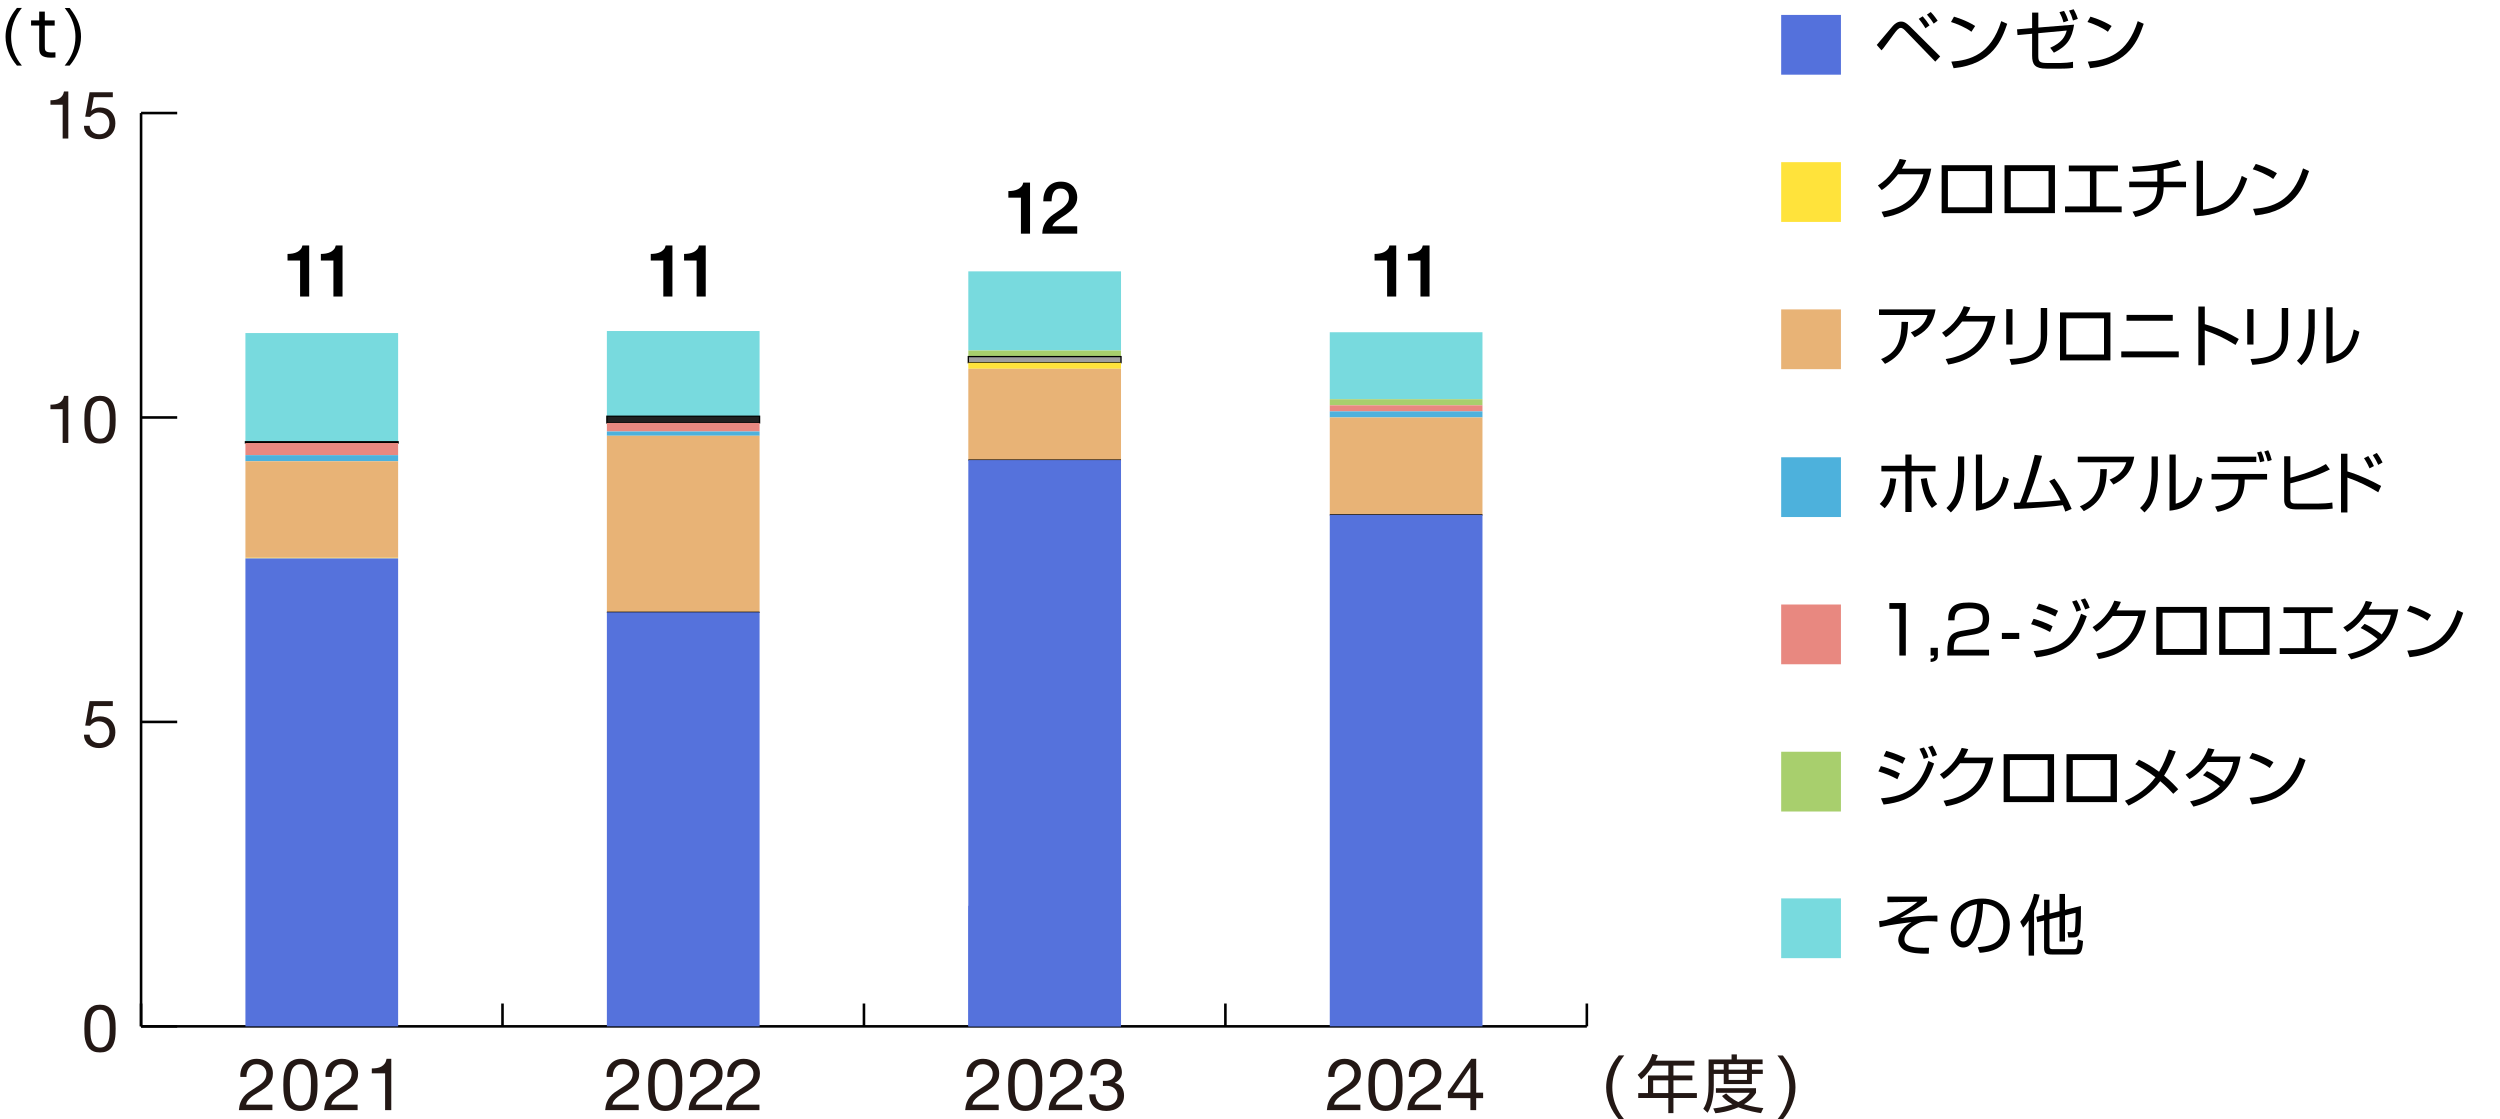 <?xml version="1.0" encoding="UTF-8"?>
<svg xmlns="http://www.w3.org/2000/svg" viewBox="0 0 960 429.86">
  <defs>
    <style>
      .cls-1 {
        fill: #dfdfdf;
      }

      .cls-1, .cls-2, .cls-3, .cls-4 {
        stroke: #000;
        stroke-miterlimit: 10;
      }

      .cls-1, .cls-3, .cls-4 {
        stroke-width: .5px;
      }

      .cls-5 {
        fill: #a8cf6d;
      }

      .cls-6 {
        fill: #5471dc;
      }

      .cls-7 {
        fill: #4db1dc;
      }

      .cls-8 {
        fill: #e88880;
      }

      .cls-9 {
        fill: #e8b376;
      }

      .cls-10 {
        fill: #231815;
      }

      .cls-2 {
        fill: none;
      }

      .cls-3 {
        fill: #202020;
      }

      .cls-11 {
        fill: #78dade;
      }

      .cls-12 {
        fill: #ffe33b;
      }

      .cls-4 {
        fill: #9f9f9f;
      }

      .cls-13 {
        fill: #5572dc;
      }
    </style>
  </defs>
  <g id="_レイヤー_2" data-name="レイヤー 2">
    <g>
      <g>
        <path d="M720.68,17.25c1.02-1.1,5.22-6.27,6.14-7.26.69-.77,1.79-1.71,3.17-1.71.79,0,1.69.1,3.79,2.2l11.25,11.2-1.89,1.99-11.64-12.04c-.18-.18-.87-.92-1.64-.92-.84,0-1.69,1.15-2.69,2.46-.64.84-3.4,4.68-4.01,5.42-.23.26-.56.64-.67.74l-1.82-2.07ZM739.38,10.86c-1.05-1.76-2.2-3.17-2.58-3.63l1.51-.97c1.18,1.36,1.79,2.17,2.63,3.48l-1.56,1.12ZM742.55,9.09c-.97-1.53-1.92-2.69-2.61-3.48l1.46-1c1.41,1.43,2.43,3.02,2.66,3.35l-1.51,1.12Z"/>
        <path d="M757.03,12.21c-2.1-1.64-5.98-3.22-7.85-3.76l1.15-2.05c.44.13,4.63,1.33,8.13,3.58l-1.43,2.22ZM749.3,23.67c7.21-.51,15.19-2.71,19.18-15.55l2.3,1.02c-2.05,5.88-5.37,15.45-20.59,17.06l-.89-2.53Z"/>
        <path d="M796.46,9.45c-.82,5.45-2.76,8.31-7.77,10.79l-1.41-1.89c4.45-1.97,5.73-4.27,6.34-6.62l-10.92,1.02v8.49c0,2.12.18,2.94,3.22,2.94h5.58c1.25,0,3.09-.15,4.53-.46l.03,2.33c-.59.1-1.87.31-4.58.31h-5.6c-4.4,0-5.55-1.48-5.55-5.01v-8.39l-5.6.51-.2-2.2,5.8-.49v-5.93h2.38v5.73l13.76-1.12ZM792.37,8.58c-.46-1.71-.77-2.35-1.54-3.91l1.76-.49c.95,1.74,1.33,2.74,1.64,3.76l-1.87.64ZM796.03,7.89c-.56-1.87-.66-2.1-1.51-3.84l1.76-.49c.97,1.79,1.36,2.81,1.61,3.68l-1.87.64Z"/>
        <path d="M809.43,12.21c-2.1-1.64-5.98-3.22-7.85-3.76l1.15-2.05c.44.13,4.63,1.33,8.13,3.58l-1.43,2.22ZM801.71,23.67c7.21-.51,15.19-2.71,19.18-15.55l2.3,1.02c-2.05,5.88-5.37,15.45-20.59,17.06l-.89-2.53Z"/>
      </g>
      <rect class="cls-6" x="683.97" y="5.73" width="22.95" height="22.95"/>
    </g>
    <g>
      <g>
        <path d="M741.6,64.77c-1.87,10.61-7.34,16.88-18.11,18.69l-.97-2.12c10.31-1.71,14.12-6.83,16.09-14.42h-9.77c-1.56,1.94-3.86,4.6-6.27,6.06l-1.46-1.76c4.88-3.12,7.16-7.11,8.36-10.18l2.53.46c-.38.95-.61,1.53-1.66,3.27h11.25Z"/>
        <path d="M764.95,63.44v18.41h-19.36v-18.41h19.36ZM762.5,65.69h-14.5v13.91h14.5v-13.91Z"/>
        <path d="M789.1,63.44v18.41h-19.36v-18.41h19.36ZM786.64,65.69h-14.5v13.91h14.5v-13.91Z"/>
        <path d="M813.29,63.56v2.23h-8.26v13.48h9.69v2.25h-21.74v-2.25h9.56v-13.48h-8.11v-2.23h18.85Z"/>
        <path d="M830.84,69.75h8.59v2.15h-8.59c-.05,6.21-3.2,9.74-10.87,11.43l-1.05-2.05c4.35-.82,6.88-2.33,8.11-4.12,1.05-1.56,1.33-4.04,1.36-5.27h-10.77v-2.15h10.77v-4.42c-3.07.41-6.09.61-9.18.74l-.46-2.07c4.65-.15,11.15-.69,17.57-2.63l1.25,2.12c-2.94.77-3.71.9-6.73,1.46v4.81Z"/>
        <path d="M845.95,80.49c8.77-.97,12.56-5.5,14.88-12.94l2.12,1.02c-2.02,5.73-5.37,13.89-19.44,14.45v-21.3h2.43v18.77Z"/>
        <path d="M872.91,68.76c-2.1-1.64-5.98-3.22-7.85-3.76l1.15-2.05c.44.13,4.63,1.33,8.13,3.58l-1.43,2.22ZM865.19,80.21c7.21-.51,15.19-2.71,19.18-15.55l2.3,1.02c-2.05,5.88-5.37,15.45-20.59,17.06l-.89-2.53Z"/>
      </g>
      <rect class="cls-12" x="683.97" y="62.27" width="22.95" height="22.95"/>
    </g>
    <g>
      <g>
        <path d="M743.24,118.8c-1.02,6.34-4.45,8.92-8,10.71l-1.48-1.89c3.07-1.28,5.29-2.99,6.42-6.65h-18.64v-2.17h21.71ZM722.34,137.88c6.65-2.76,7.77-7.59,7.85-14.29l2.51.03c-.15,5.68-.74,12.15-8.85,16.11l-1.51-1.84Z"/>
        <path d="M766.23,121.31c-1.87,10.61-7.34,16.88-18.11,18.69l-.97-2.12c10.31-1.71,14.12-6.83,16.09-14.42h-9.77c-1.56,1.94-3.86,4.6-6.27,6.06l-1.46-1.76c4.88-3.12,7.16-7.11,8.36-10.18l2.53.46c-.38.95-.61,1.53-1.66,3.27h11.25Z"/>
        <path d="M772.8,132.3h-2.4v-13.6h2.4v13.6ZM786.1,128.7c0,10.13-8,10.87-13.73,11.41l-.69-2.23c6.39-.36,11.97-1.3,11.97-8.39v-11.23h2.46v10.43Z"/>
        <path d="M810.4,119.98v18.41h-19.36v-18.41h19.36ZM807.94,122.23h-14.5v13.91h14.5v-13.91Z"/>
        <path d="M836.64,134.94v2.28h-22.07v-2.28h22.07ZM834.34,120.92v2.25h-17.75v-2.25h17.75Z"/>
        <path d="M846.64,117.7v6.78c5.75,1.61,9.9,3.86,13.04,5.7l-1.23,2.28c-4.65-2.79-7.21-4.02-11.82-5.6v13.4h-2.46v-22.56h2.46Z"/>
        <path d="M865.34,132.3h-2.4v-13.6h2.4v13.6ZM878.64,128.7c0,10.13-8,10.87-13.73,11.41l-.69-2.23c6.39-.36,11.97-1.3,11.97-8.39v-11.23h2.46v10.43Z"/>
        <path d="M888.87,125.63c0,2.81-.49,6.24-1.36,8.92-1,3.04-2.89,4.83-3.79,5.68l-1.69-1.71c1.07-1.02,2.81-2.79,3.61-6.01.36-1.43.82-4.58.82-6.55v-7.21h2.4v6.88ZM895.72,136.86c4.71-1.15,7.08-4.6,8.13-10.33l2.15.87c-2.15,11.02-9.79,11.89-12.66,12.17v-21.58h2.38v18.87Z"/>
      </g>
      <rect class="cls-9" x="683.97" y="118.81" width="22.95" height="22.95"/>
    </g>
    <g>
      <g>
        <path d="M721.81,193.53c1-1,3.48-3.43,4.04-9.9l2.3.23c-.72,6.67-2.53,9.28-4.42,11.3l-1.92-1.64ZM734.04,174.55v4.32h9.21v2.15h-9.21v15.6h-2.38v-15.6h-9.21v-2.15h9.21v-4.32h2.38ZM739.89,183.6c1.05,6.16,2.68,8.44,4.01,9.97l-2.05,1.48c-2.02-2.58-3.4-5.19-4.25-11.15l2.28-.31Z"/>
        <path d="M754.27,182.17c0,2.81-.49,6.24-1.36,8.92-1,3.04-2.89,4.83-3.79,5.68l-1.69-1.71c1.07-1.02,2.81-2.79,3.61-6.01.36-1.43.82-4.58.82-6.55v-7.21h2.4v6.88ZM761.12,193.4c4.71-1.15,7.08-4.6,8.13-10.33l2.15.87c-2.15,11.02-9.79,11.89-12.66,12.17v-21.58h2.38v18.87Z"/>
        <path d="M788.9,183.78c2.66,3.45,4.88,7.47,6.62,11.66l-2.46,1.02c-.23-.72-.38-1.23-.92-2.48-3.38.49-9.77,1.12-18.64,1.51l-.23-2.46c1,.03,1.56.03,2.4,0,2.86-7.11,4.81-14.88,5.68-18.36l2.79.36c-1.92,7.19-4.4,14.07-5.98,17.93,7.9-.31,12.22-.74,13.12-.84-1.28-2.56-2.66-5.09-4.4-7.37l2.02-.97Z"/>
        <path d="M819.56,175.34c-1.02,6.34-4.45,8.93-8,10.72l-1.48-1.89c3.07-1.28,5.29-2.99,6.42-6.65h-18.64v-2.17h21.71ZM798.67,194.42c6.65-2.76,7.77-7.59,7.85-14.29l2.51.03c-.15,5.68-.74,12.15-8.85,16.11l-1.51-1.84Z"/>
        <path d="M828.62,182.17c0,2.81-.49,6.24-1.36,8.92-1,3.04-2.89,4.83-3.79,5.68l-1.69-1.71c1.07-1.02,2.81-2.79,3.61-6.01.36-1.43.82-4.58.82-6.55v-7.21h2.4v6.88ZM835.47,193.4c4.71-1.15,7.08-4.6,8.13-10.33l2.15.87c-2.15,11.02-9.79,11.89-12.66,12.17v-21.58h2.38v18.87Z"/>
        <path d="M870.56,181.99v2.15h-8.59c-.05,7.95-3.63,11.05-10.41,12.43l-.95-2.05c5.88-1.12,9.08-3.09,8.93-10.38h-10.31v-2.15h21.33ZM866.42,175.37v2.07h-14.88v-2.07h14.88ZM867.85,177.49c-.25-1.25-.59-2.53-1.15-3.73l1.61-.41c.56,1.18.97,2.43,1.23,3.73l-1.69.41ZM870.79,177.16c-.51-1.79-.69-2.4-1.3-3.79l1.51-.46c.56,1.05,1.12,2.79,1.35,3.73l-1.56.51Z"/>
        <path d="M879.49,175.19v8.24c1.43-.36,8.46-2.1,13.66-5.24l1.51,2.07c-5.86,2.92-10.97,4.32-15.17,5.35v5.8c0,1.97.69,1.97,3.02,1.97h7.65c1.56,0,3.94-.13,5.45-.41l.13,2.33c-1.33.2-3.27.31-4.66.31h-8.87c-2.48,0-5.09-.18-5.09-3.66v-16.75h2.38Z"/>
        <path d="M901.41,174.24v6.78c4.6,1.38,9.41,3.63,12.94,5.6l-1.1,2.43c-3.63-2.25-7.93-4.32-11.84-5.65v13.4h-2.46v-22.56h2.46ZM909.9,179.85c-.28-.67-.87-1.97-2.12-3.91l1.64-.82c.31.46,1.38,2.02,2.17,3.86l-1.69.87ZM913.25,178.52c-.51-1.12-1.07-2.23-2.1-3.79l1.56-.79c1.05,1.41,1.74,2.69,2.2,3.63l-1.66.95Z"/>
      </g>
      <rect class="cls-7" x="683.97" y="175.59" width="22.95" height="22.95"/>
    </g>
    <g>
      <g>
        <path d="M731.83,231.58v20.15h-2.48v-17.93h-3.84v-2.23h6.32Z"/>
        <path d="M744.14,248.76v2.99c0,.67-.05,2.3-2.79,2.46v-1.28c1.18-.1,1.33-.38,1.33-1.2h-1.33v-2.97h2.79Z"/>
        <path d="M753.78,244.39c-1.92.33-3.53.69-3.53,4.53v.59h13.55v2.22h-16.03v-1.46c0-5.47,1.25-7.29,5.24-7.98l4.6-.79c2.38-.41,3.78-1.18,3.78-3.89s-1.18-4.04-5.17-4.04c-4.45,0-5.65,1.23-5.68,4.63h-2.46c.05-4.96,2.25-6.83,7.9-6.83,3.25,0,7.85.36,7.85,6.14,0,.97-.13,3.02-1.28,4.09-.95.89-2.48,1.69-4.25,1.99l-4.55.79Z"/>
        <path d="M775.39,243.04v2.33h-6.67v-2.33h6.67Z"/>
        <path d="M787.23,242.7c-2.4-1.33-4.81-2.28-7.29-3.02l.95-2.05c2.2.59,5.29,1.71,7.31,2.84l-.97,2.22ZM780.92,250.02c10.56-.92,14.91-4.45,18.21-14.35l2.2.97c-3.3,9.46-7.75,14.4-19.41,15.78l-1-2.4ZM789.25,236.74c-1.97-1.05-4.4-2.1-7.29-2.92l.97-2.05c3.38.92,5.88,2.07,7.37,2.79l-1.05,2.17ZM797.33,234.9c-.33-1.2-.46-1.48-1.64-3.91l1.74-.51c.89,1.53,1.23,2.22,1.71,3.81l-1.82.61ZM800.73,234.03c-1.02-2.46-1.12-2.74-1.74-3.71l1.69-.54c.49.77,1,1.56,1.76,3.61l-1.71.64Z"/>
        <path d="M824.03,234.39c-1.87,10.61-7.34,16.88-18.11,18.69l-.97-2.12c10.31-1.71,14.12-6.83,16.09-14.42h-9.77c-1.56,1.94-3.86,4.6-6.27,6.06l-1.46-1.76c4.88-3.12,7.16-7.11,8.36-10.18l2.53.46c-.38.95-.61,1.53-1.66,3.27h11.25Z"/>
        <path d="M847.38,233.06v18.41h-19.36v-18.41h19.36ZM844.93,235.31h-14.5v13.91h14.5v-13.91Z"/>
        <path d="M871.53,233.06v18.41h-19.36v-18.41h19.36ZM869.07,235.31h-14.5v13.91h14.5v-13.91Z"/>
        <path d="M895.72,233.19v2.22h-8.26v13.48h9.69v2.25h-21.74v-2.25h9.56v-13.48h-8.11v-2.22h18.85Z"/>
        <path d="M908.03,239.56c3.35,1.53,5.88,3.53,6.55,4.09,1.61-2.07,2.79-4.25,3.5-7.57h-9.85c-2.99,4.22-5.78,5.91-6.93,6.57l-1.48-1.74c5.34-2.97,7.6-7.31,8.64-10.15l2.46.46c-.28.69-.61,1.43-1.33,2.76h11.35c-.84,4.58-3.2,15.6-18.11,19.23l-1.3-2.02c4.6-.95,8.11-2.61,11.46-5.78-3.04-2.56-5.45-3.73-6.5-4.25l1.53-1.61Z"/>
        <path d="M932.12,238.38c-2.1-1.64-5.98-3.22-7.85-3.76l1.15-2.05c.44.13,4.63,1.33,8.13,3.58l-1.43,2.22ZM924.4,249.84c7.21-.51,15.19-2.71,19.18-15.55l2.3,1.02c-2.05,5.88-5.37,15.45-20.59,17.06l-.89-2.53Z"/>
      </g>
      <rect class="cls-8" x="683.97" y="232.13" width="22.95" height="22.95"/>
    </g>
    <g>
      <g>
        <path d="M728.6,299.24c-2.4-1.33-4.81-2.28-7.29-3.02l.95-2.05c2.2.59,5.29,1.71,7.31,2.84l-.97,2.22ZM722.29,306.56c10.56-.92,14.91-4.45,18.21-14.35l2.2.97c-3.3,9.46-7.75,14.4-19.41,15.78l-1-2.4ZM730.62,293.29c-1.97-1.05-4.4-2.1-7.29-2.92l.97-2.05c3.38.92,5.88,2.07,7.37,2.79l-1.05,2.17ZM738.71,291.44c-.33-1.2-.46-1.48-1.64-3.91l1.74-.51c.89,1.53,1.23,2.22,1.71,3.81l-1.82.61ZM742.11,290.57c-1.02-2.46-1.12-2.74-1.74-3.71l1.69-.54c.49.77,1,1.56,1.76,3.61l-1.71.64Z"/>
        <path d="M765.41,290.93c-1.87,10.61-7.34,16.88-18.11,18.69l-.97-2.12c10.31-1.71,14.12-6.83,16.09-14.42h-9.77c-1.56,1.94-3.86,4.6-6.27,6.06l-1.46-1.76c4.88-3.12,7.16-7.11,8.36-10.18l2.53.46c-.38.95-.61,1.53-1.66,3.27h11.25Z"/>
        <path d="M788.76,289.6v18.41h-19.36v-18.41h19.36ZM786.3,291.85h-14.5v13.91h14.5v-13.91Z"/>
        <path d="M812.9,289.6v18.41h-19.36v-18.41h19.36ZM810.45,291.85h-14.5v13.91h14.5v-13.91Z"/>
        <path d="M834.54,304.84c-1.1-1.2-2.63-2.86-5.01-4.86-3.12,4.14-7.49,7.11-12.17,9.39l-1.38-1.87c4.65-1.89,8.75-4.96,11.71-9.03-3.04-2.35-5.93-3.96-7.75-4.99l1.41-1.76c1.66.79,4.48,2.2,7.72,4.63,1.79-2.94,2.89-5.86,3.81-8.52l2.63.74c-1.23,3.07-2.63,6.39-4.5,9.28,2.76,2.25,4.45,4.14,5.42,5.22l-1.89,1.76Z"/>
        <path d="M847.48,296.1c3.35,1.53,5.88,3.53,6.55,4.09,1.61-2.07,2.79-4.25,3.5-7.57h-9.85c-2.99,4.22-5.78,5.91-6.93,6.57l-1.48-1.74c5.34-2.97,7.6-7.31,8.64-10.15l2.46.46c-.28.69-.61,1.43-1.33,2.76h11.35c-.84,4.58-3.2,15.6-18.11,19.23l-1.3-2.02c4.6-.95,8.11-2.61,11.46-5.78-3.04-2.56-5.45-3.73-6.5-4.25l1.53-1.61Z"/>
        <path d="M871.57,294.92c-2.1-1.64-5.98-3.22-7.85-3.76l1.15-2.05c.44.13,4.63,1.33,8.13,3.58l-1.43,2.22ZM863.85,306.38c7.21-.51,15.19-2.71,19.18-15.55l2.3,1.02c-2.05,5.88-5.37,15.45-20.59,17.06l-.89-2.53Z"/>
      </g>
      <rect class="cls-5" x="683.97" y="288.67" width="22.95" height="22.95"/>
    </g>
    <g>
      <g>
        <path d="M739.96,344.3v1.76c-2.56,2.1-6.24,4.35-10.31,6.5,4.25-.54,9.33-1.05,14.3-.97l.03,2.33c-.82-.08-1.94-.18-3.35-.18-1.58,0-2.81,0-5.19,1.41-2.69,1.61-4.14,3.66-4.14,5.52,0,2.97,3.55,3.43,9.46,3.25l-.13,2.3c-3.91.08-6.75-.28-8.77-1.1-1.64-.64-2.94-2.38-2.94-4.17,0-2.69,2.58-5.55,5.12-6.83-2.28.26-8.34.97-12.25,1.97l-.23-2.38c2.25-.18,3.25-.36,6.29-1.97,1.74-.92,5.65-3.04,8.46-5.45l-11.53.18-.03-2.17h15.22Z"/>
        <path d="M759.46,363.74c4.01-.36,6.14-1,7.57-2.43,1.97-1.97,2.22-4.88,2.22-6.44,0-2.99-1.48-7.57-7.77-7.75-.05,5.14-1.97,16.73-7.62,16.73-2.99,0-4.78-3.58-4.78-7.34,0-6.34,4.45-11.46,12.04-11.46,7.11,0,10.64,4.35,10.64,9.97,0,9.72-8.18,10.61-11.56,10.87l-.74-2.15ZM754.93,348.91c-3.66,2.69-3.66,7.14-3.66,7.8,0,1.92.64,4.83,2.63,4.83,1.36,0,2.2-1.36,2.71-2.33.77-1.51,2.4-5.96,2.58-11.97-.92.15-2.58.41-4.27,1.66Z"/>
        <path d="M781.07,366.96h-2.07v-13.45c-1.02,1.64-1.53,2.12-2.12,2.71l-1.12-2.28c2.58-2.66,4.53-7.16,5.29-10.71l2.15.31c-.23,1-.69,3.07-2.12,6.16v17.26ZM787,363.05c0,.84,0,1.43,1.3,1.43h7.83c1.25,0,1.53,0,1.74-3.73l2.02.59c-.31,4.63-1.1,5.19-3.15,5.19h-8.9c-2.07,0-2.92-.46-2.92-2.61v-10.43l-2.63.64-.33-2.07,2.97-.72v-5.83h2.07v5.32l3.86-.95v-6.62h2.1v6.11l6.11-1.48c0,1.23.08,8.08-.38,10.05-.33,1.41-.84,2.05-2.69,2.05h-1.76l-.31-2.07,1.74.03c.41,0,.97,0,1.1-.82.03-.15.26-1.89.26-6.6l-4.07,1v10.03h-2.1v-9.51l-3.86.95v10.08Z"/>
      </g>
      <rect class="cls-11" x="683.97" y="344.98" width="22.95" height="22.95"/>
    </g>
    <g>
      <g>
        <line class="cls-2" x1="54.17" y1="394.12" x2="609.35" y2="394.12"/>
        <g>
          <line class="cls-2" x1="54.17" y1="394.12" x2="54.17" y2="385.35"/>
          <line class="cls-2" x1="192.96" y1="394.12" x2="192.96" y2="385.35"/>
          <line class="cls-2" x1="331.76" y1="394.12" x2="331.76" y2="385.35"/>
          <line class="cls-2" x1="470.55" y1="394.12" x2="470.55" y2="385.35"/>
          <line class="cls-2" x1="609.35" y1="394.12" x2="609.35" y2="385.35"/>
        </g>
      </g>
      <g>
        <g>
          <path class="cls-10" d="M32.44,392.95c.03-.71.12-1.41.25-2.09.14-.68.33-1.33.59-1.94s.6-1.15,1.04-1.61c.44-.46,1-.82,1.67-1.1.67-.27,1.47-.41,2.41-.41s1.74.14,2.41.41c.67.27,1.23.64,1.67,1.1.44.46.79.99,1.04,1.61s.45,1.26.59,1.94c.14.68.22,1.38.25,2.09.03.71.05,1.4.05,2.06s-.02,1.35-.05,2.06c-.03.71-.12,1.41-.25,2.09-.14.68-.33,1.32-.59,1.92-.25.6-.6,1.13-1.04,1.59-.44.46-.99.82-1.66,1.08-.66.26-1.47.39-2.42.39s-1.74-.13-2.41-.39c-.67-.26-1.23-.62-1.67-1.08-.44-.46-.79-.99-1.04-1.59-.25-.6-.45-1.24-.59-1.92-.14-.68-.22-1.38-.25-2.09-.03-.71-.05-1.4-.05-2.06s.02-1.35.05-2.06ZM34.75,397.27c.04.84.18,1.63.41,2.37.23.74.6,1.36,1.11,1.87.51.51,1.22.76,2.14.76s1.63-.25,2.14-.76c.51-.51.88-1.13,1.11-1.87.23-.74.37-1.53.41-2.37s.06-1.6.06-2.28c0-.44,0-.93-.01-1.46,0-.54-.05-1.07-.13-1.61-.08-.54-.19-1.06-.33-1.57s-.36-.96-.64-1.34c-.28-.38-.63-.69-1.06-.93-.42-.24-.94-.36-1.55-.36s-1.13.12-1.55.36c-.42.24-.78.55-1.06.93-.28.38-.49.83-.64,1.34-.14.51-.25,1.03-.33,1.57-.08.54-.12,1.07-.13,1.61,0,.54-.01,1.02-.01,1.46,0,.68.02,1.44.06,2.28Z"/>
          <path class="cls-10" d="M36.01,271.13l-.97,5.2.05.05c.39-.44.9-.77,1.52-.98.62-.21,1.24-.32,1.85-.32.8,0,1.55.13,2.27.38.71.25,1.33.64,1.86,1.16.53.52.94,1.16,1.25,1.94.31.77.46,1.68.46,2.71,0,.76-.13,1.51-.39,2.23-.26.72-.66,1.36-1.19,1.92-.53.56-1.18,1.01-1.97,1.34s-1.71.5-2.76.5c-.78,0-1.52-.11-2.2-.34s-1.3-.56-1.82-.99c-.53-.43-.94-.97-1.25-1.62-.31-.64-.47-1.38-.48-2.19h2.17c.03.46.15.89.34,1.29.19.4.46.75.79,1.04.33.3.72.53,1.17.69.45.16.95.24,1.49.24.51,0,1-.09,1.47-.27.47-.18.87-.45,1.22-.8.35-.36.62-.8.83-1.34.2-.54.31-1.16.31-1.87,0-.59-.1-1.14-.29-1.64-.2-.5-.47-.93-.83-1.3-.36-.37-.79-.65-1.29-.85-.5-.2-1.06-.31-1.67-.31-.71,0-1.35.16-1.9.47-.55.31-1.04.73-1.47,1.24l-1.86-.1,1.68-9.38h8.92v1.91h-7.29Z"/>
          <g>
            <path class="cls-10" d="M24.06,170.07v-12.94h-4.69v-1.73c.61,0,1.21-.05,1.78-.14.58-.09,1.1-.27,1.57-.52s.86-.6,1.19-1.04c.32-.44.54-1,.66-1.68h1.66v18.07h-2.17Z"/>
            <path class="cls-10" d="M32.44,159.14c.03-.71.12-1.41.25-2.09.14-.68.33-1.33.59-1.94s.6-1.15,1.04-1.61c.44-.46,1-.82,1.67-1.1.67-.27,1.47-.41,2.41-.41s1.74.14,2.41.41c.67.27,1.23.64,1.67,1.1.44.46.79.99,1.04,1.61s.45,1.26.59,1.94c.14.68.22,1.38.25,2.09.03.71.05,1.4.05,2.06s-.02,1.35-.05,2.06c-.03.71-.12,1.41-.25,2.09-.14.68-.33,1.32-.59,1.92-.25.6-.6,1.13-1.04,1.59-.44.46-.99.82-1.66,1.08-.66.26-1.47.39-2.42.39s-1.74-.13-2.41-.39c-.67-.26-1.23-.62-1.67-1.08-.44-.46-.79-.99-1.04-1.59-.25-.6-.45-1.24-.59-1.92-.14-.68-.22-1.38-.25-2.09-.03-.71-.05-1.4-.05-2.06s.02-1.35.05-2.06ZM34.75,163.46c.04.84.18,1.63.41,2.37.23.74.6,1.36,1.11,1.87.51.51,1.22.76,2.14.76s1.63-.25,2.14-.76c.51-.51.88-1.13,1.11-1.87.23-.74.37-1.53.41-2.37s.06-1.6.06-2.28c0-.44,0-.93-.01-1.46,0-.54-.05-1.07-.13-1.61-.08-.54-.19-1.06-.33-1.57s-.36-.96-.64-1.34c-.28-.38-.63-.69-1.06-.93-.42-.24-.94-.36-1.55-.36s-1.13.12-1.55.36c-.42.24-.78.55-1.06.93-.28.38-.49.83-.64,1.34-.14.51-.25,1.03-.33,1.57-.08.54-.12,1.07-.13,1.61,0,.54-.01,1.02-.01,1.46,0,.68.02,1.44.06,2.28Z"/>
          </g>
          <g>
            <path class="cls-10" d="M24.06,53.17v-12.94h-4.69v-1.73c.61,0,1.21-.05,1.78-.14.58-.09,1.1-.27,1.57-.52.47-.25.86-.6,1.19-1.04.32-.44.54-1,.66-1.68h1.66v18.07h-2.17Z"/>
            <path class="cls-10" d="M36.01,37.32l-.97,5.2.05.05c.39-.44.9-.77,1.52-.98s1.24-.32,1.85-.32c.8,0,1.55.13,2.27.38s1.33.64,1.86,1.16c.53.52.94,1.16,1.25,1.94.31.77.46,1.68.46,2.71,0,.76-.13,1.51-.39,2.23-.26.72-.66,1.36-1.19,1.92-.53.56-1.18,1.01-1.97,1.34-.79.33-1.71.5-2.76.5-.78,0-1.52-.11-2.2-.34-.69-.23-1.3-.56-1.82-.99-.53-.43-.94-.97-1.25-1.62s-.47-1.38-.48-2.19h2.17c.03.46.15.89.34,1.29.19.4.46.75.79,1.04.33.3.72.53,1.17.69.45.16.95.24,1.49.24.51,0,1-.09,1.47-.27.47-.18.87-.45,1.22-.8.35-.36.62-.8.83-1.34.2-.54.31-1.16.31-1.87,0-.59-.1-1.14-.29-1.64-.2-.5-.47-.93-.83-1.3-.36-.36-.79-.65-1.29-.85-.5-.2-1.06-.31-1.67-.31-.71,0-1.35.16-1.9.47-.55.31-1.04.73-1.47,1.24l-1.86-.1,1.68-9.38h8.92v1.91h-7.29Z"/>
          </g>
        </g>
        <line class="cls-2" x1="54.17" y1="394.12" x2="54.17" y2="43.41"/>
        <g>
          <line class="cls-2" x1="54.17" y1="394.12" x2="68.04" y2="394.12"/>
          <line class="cls-2" x1="54.17" y1="277.22" x2="68.04" y2="277.22"/>
          <line class="cls-2" x1="54.17" y1="160.31" x2="68.04" y2="160.31"/>
          <line class="cls-2" x1="54.17" y1="43.41" x2="68.04" y2="43.41"/>
        </g>
      </g>
      <g>
        <g>
          <rect class="cls-11" x="94.24" y="127.89" width="58.64" height="41.75"/>
          <rect class="cls-11" x="233.04" y="127.11" width="58.64" height="32.73"/>
          <rect class="cls-11" x="371.83" y="104.2" width="58.64" height="30.4"/>
          <rect class="cls-11" x="510.63" y="127.58" width="58.64" height="25.72"/>
        </g>
        <g>
          <rect class="cls-3" x="94.24" y="169.64" width="58.64" height=".47"/>
          <rect class="cls-3" x="233.04" y="159.84" width="58.64" height="2.57"/>
          <rect class="cls-5" x="371.83" y="134.59" width="58.64" height="2.34"/>
          <rect class="cls-5" x="510.63" y="153.3" width="58.64" height="2.34"/>
        </g>
        <g>
          <rect class="cls-8" x="94.24" y="170.11" width="58.64" height="4.68"/>
          <rect class="cls-8" x="233.04" y="162.42" width="58.64" height="3.27"/>
          <rect class="cls-4" x="371.83" y="136.93" width="58.64" height="2.34"/>
          <rect class="cls-8" x="510.63" y="155.64" width="58.64" height="2.34"/>
        </g>
        <g>
          <rect class="cls-7" x="94.24" y="174.78" width="58.64" height="2.34"/>
          <rect class="cls-7" x="233.04" y="165.69" width="58.64" height="1.64"/>
          <rect class="cls-12" x="371.83" y="139.27" width="58.64" height="2.34"/>
          <rect class="cls-7" x="510.63" y="157.97" width="58.64" height="2.34"/>
        </g>
        <g>
          <rect class="cls-9" x="94.24" y="177.12" width="58.64" height="37.07"/>
          <rect class="cls-9" x="233.04" y="167.33" width="58.64" height="67.8"/>
          <rect class="cls-9" x="371.83" y="141.61" width="58.64" height="35.07"/>
          <rect class="cls-9" x="510.63" y="160.31" width="58.64" height="37.41"/>
        </g>
        <g>
          <rect class="cls-12" x="94.24" y="214.19" width="58.64" height=".23"/>
          <rect class="cls-1" x="233.04" y="235.13" width="58.64"/>
          <rect class="cls-1" x="371.83" y="176.68" width="58.64"/>
          <rect class="cls-1" x="510.63" y="197.72" width="58.64"/>
        </g>
        <g>
          <rect class="cls-13" x="94.24" y="214.43" width="58.64" height="179.7"/>
          <rect class="cls-13" x="233.04" y="235.13" width="58.64" height="158.99"/>
          <rect class="cls-13" x="371.83" y="176.68" width="58.64" height="217.44"/>
          <rect class="cls-13" x="510.63" y="197.72" width="58.64" height="196.4"/>
        </g>
      </g>
    </g>
    <rect class="cls-13" x="371.83" y="347.83" width="58.64" height="46.29"/>
    <g>
      <path class="cls-10" d="M92.59,410.78c.26-.85.66-1.59,1.21-2.21.55-.62,1.23-1.11,2.04-1.46.81-.35,1.74-.53,2.78-.53.85,0,1.65.12,2.4.38.75.25,1.4.61,1.96,1.08.56.47,1,1.06,1.32,1.76s.49,1.52.49,2.45c0,.87-.13,1.64-.4,2.31-.27.67-.63,1.26-1.07,1.79s-.95,1.01-1.53,1.43c-.57.43-1.17.83-1.78,1.22-.61.37-1.22.74-1.83,1.1-.61.36-1.17.75-1.68,1.15-.51.41-.94.85-1.31,1.32s-.6,1.01-.71,1.63h10.12v2.08h-12.87c.09-1.17.3-2.16.63-2.99.32-.82.74-1.54,1.24-2.15.5-.61,1.07-1.15,1.7-1.61.63-.46,1.29-.9,1.97-1.31.83-.52,1.57-1,2.2-1.43.63-.44,1.15-.88,1.57-1.32.42-.45.73-.93.94-1.45.21-.52.32-1.12.32-1.81,0-.54-.1-1.02-.31-1.46-.2-.44-.48-.81-.82-1.13-.34-.31-.75-.56-1.21-.72-.46-.17-.95-.25-1.47-.25-.69,0-1.27.14-1.77.43-.49.29-.89.66-1.21,1.13s-.54.99-.68,1.57c-.14.58-.2,1.17-.18,1.77h-2.36c-.06-1,.05-1.93.31-2.78Z"/>
      <path class="cls-10" d="M108.85,414.37c.04-.78.13-1.54.28-2.28.15-.74.36-1.45.64-2.11.28-.67.66-1.25,1.14-1.75.48-.5,1.09-.9,1.82-1.2.73-.3,1.61-.45,2.63-.45s1.89.15,2.63.45c.73.3,1.34.69,1.82,1.2.48.5.86,1.08,1.14,1.75.28.67.49,1.37.64,2.11.15.74.24,1.5.28,2.28.04.78.06,1.53.06,2.25s-.02,1.47-.06,2.25c-.04.78-.13,1.54-.28,2.28-.15.74-.36,1.44-.64,2.1-.28.66-.66,1.24-1.14,1.74-.48.5-1.08.89-1.81,1.18s-1.6.43-2.64.43-1.9-.14-2.63-.43-1.34-.68-1.82-1.18c-.48-.5-.86-1.08-1.14-1.74-.28-.66-.49-1.36-.64-2.1-.15-.74-.24-1.5-.28-2.28-.04-.78-.06-1.53-.06-2.25s.02-1.47.06-2.25ZM111.37,419.08c.05.92.19,1.78.44,2.58.25.81.65,1.49,1.21,2.04s1.33.83,2.33.83,1.78-.28,2.33-.83c.56-.56.96-1.24,1.21-2.04.25-.81.4-1.67.44-2.58.05-.92.07-1.75.07-2.49,0-.48,0-1.01-.01-1.6,0-.58-.06-1.17-.14-1.75-.08-.58-.2-1.15-.36-1.71-.16-.56-.39-1.04-.69-1.46s-.69-.75-1.15-1.01c-.46-.26-1.03-.39-1.7-.39s-1.23.13-1.7.39c-.46.26-.85.6-1.15,1.01s-.54.9-.69,1.46c-.16.56-.28,1.13-.36,1.71-.08.58-.13,1.17-.14,1.75,0,.58-.01,1.12-.01,1.6,0,.74.02,1.57.07,2.49Z"/>
      <path class="cls-10" d="M125.31,410.78c.26-.85.66-1.59,1.21-2.21.55-.62,1.23-1.11,2.04-1.46.81-.35,1.74-.53,2.78-.53.85,0,1.65.12,2.4.38.75.25,1.4.61,1.96,1.08.56.47,1,1.06,1.32,1.76s.49,1.52.49,2.45c0,.87-.13,1.64-.4,2.31-.27.67-.63,1.26-1.07,1.79s-.95,1.01-1.53,1.43c-.57.43-1.17.83-1.78,1.22-.61.37-1.22.74-1.83,1.1-.61.36-1.17.75-1.68,1.15-.51.41-.94.85-1.31,1.32s-.6,1.01-.71,1.63h10.12v2.08h-12.87c.09-1.17.3-2.16.63-2.99.32-.82.74-1.54,1.24-2.15.5-.61,1.07-1.15,1.7-1.61.63-.46,1.29-.9,1.97-1.31.83-.52,1.57-1,2.2-1.43.63-.44,1.15-.88,1.57-1.32.42-.45.73-.93.94-1.45.21-.52.32-1.12.32-1.81,0-.54-.1-1.02-.31-1.46-.2-.44-.48-.81-.82-1.13-.34-.31-.75-.56-1.21-.72-.46-.17-.95-.25-1.47-.25-.69,0-1.27.14-1.77.43-.49.29-.89.66-1.21,1.13s-.54.99-.68,1.57c-.14.58-.2,1.17-.18,1.77h-2.36c-.06-1,.05-1.93.31-2.78Z"/>
      <path class="cls-10" d="M147.88,426.29v-14.12h-5.11v-1.89c.67,0,1.32-.05,1.95-.15.63-.1,1.2-.29,1.71-.57.51-.28.94-.66,1.29-1.14.35-.48.59-1.09.72-1.83h1.81v19.71h-2.36Z"/>
    </g>
    <g>
      <path class="cls-10" d="M233.25,410.78c.26-.85.66-1.59,1.21-2.21.55-.62,1.23-1.11,2.04-1.46.81-.35,1.74-.53,2.78-.53.85,0,1.65.12,2.4.38.75.25,1.4.61,1.96,1.08.56.47,1,1.06,1.32,1.76s.49,1.52.49,2.45c0,.87-.13,1.64-.4,2.31-.27.67-.63,1.26-1.07,1.79s-.95,1.01-1.53,1.43c-.57.43-1.17.83-1.78,1.22-.61.37-1.22.74-1.83,1.1-.61.36-1.17.75-1.68,1.15-.51.41-.94.85-1.31,1.32s-.6,1.01-.71,1.63h10.12v2.08h-12.87c.09-1.17.3-2.16.63-2.99.32-.82.74-1.54,1.24-2.15.5-.61,1.07-1.15,1.7-1.61.63-.46,1.29-.9,1.97-1.31.83-.52,1.57-1,2.2-1.43.63-.44,1.15-.88,1.57-1.32.42-.45.73-.93.94-1.45.21-.52.32-1.12.32-1.81,0-.54-.1-1.02-.31-1.46-.2-.44-.48-.81-.82-1.13-.34-.31-.75-.56-1.21-.72-.46-.17-.95-.25-1.47-.25-.69,0-1.27.14-1.77.43-.49.29-.89.66-1.21,1.13s-.54.99-.68,1.57c-.14.58-.2,1.17-.18,1.77h-2.36c-.06-1,.05-1.93.31-2.78Z"/>
      <path class="cls-10" d="M248.95,414.37c.04-.78.13-1.54.28-2.28.15-.74.36-1.45.64-2.11.28-.67.66-1.25,1.14-1.75.48-.5,1.09-.9,1.82-1.2.73-.3,1.61-.45,2.63-.45s1.89.15,2.63.45c.73.3,1.34.69,1.82,1.2.48.5.86,1.08,1.14,1.75.28.67.49,1.37.64,2.11.15.74.24,1.5.28,2.28.04.78.06,1.53.06,2.25s-.02,1.47-.06,2.25c-.04.78-.13,1.54-.28,2.28-.15.74-.36,1.44-.64,2.1-.28.66-.66,1.24-1.14,1.74-.48.5-1.08.89-1.81,1.18s-1.6.43-2.64.43-1.9-.14-2.63-.43-1.34-.68-1.82-1.18c-.48-.5-.86-1.08-1.14-1.74-.28-.66-.49-1.36-.64-2.1-.15-.74-.24-1.5-.28-2.28-.04-.78-.06-1.53-.06-2.25s.02-1.47.06-2.25ZM251.47,419.08c.05.92.19,1.78.44,2.58.25.81.65,1.49,1.21,2.04s1.33.83,2.33.83,1.78-.28,2.33-.83c.56-.56.96-1.24,1.21-2.04.25-.81.4-1.67.44-2.58.05-.92.07-1.75.07-2.49,0-.48,0-1.01-.01-1.6,0-.58-.06-1.17-.14-1.75-.08-.58-.2-1.15-.36-1.71-.16-.56-.39-1.04-.69-1.46s-.69-.75-1.15-1.01c-.46-.26-1.03-.39-1.7-.39s-1.23.13-1.7.39c-.46.26-.85.6-1.15,1.01s-.54.9-.69,1.46c-.16.56-.28,1.13-.36,1.71-.08.58-.13,1.17-.14,1.75,0,.58-.01,1.12-.01,1.6,0,.74.02,1.57.07,2.49Z"/>
      <path class="cls-10" d="M265.27,410.78c.26-.85.66-1.59,1.21-2.21.55-.62,1.23-1.11,2.04-1.46.81-.35,1.74-.53,2.78-.53.85,0,1.65.12,2.4.38.75.25,1.4.61,1.96,1.08.56.47,1,1.06,1.32,1.76s.49,1.52.49,2.45c0,.87-.13,1.64-.4,2.31-.27.67-.63,1.26-1.07,1.79s-.95,1.01-1.53,1.43c-.57.43-1.17.83-1.78,1.22-.61.37-1.22.74-1.83,1.1-.61.36-1.17.75-1.68,1.15-.51.41-.94.85-1.31,1.32s-.6,1.01-.71,1.63h10.12v2.08h-12.87c.09-1.17.3-2.16.63-2.99.32-.82.74-1.54,1.24-2.15.5-.61,1.07-1.15,1.7-1.61.63-.46,1.29-.9,1.97-1.31.83-.52,1.57-1,2.2-1.43.63-.44,1.15-.88,1.57-1.32.42-.45.73-.93.94-1.45.21-.52.32-1.12.32-1.81,0-.54-.1-1.02-.31-1.46-.2-.44-.48-.81-.82-1.13-.34-.31-.75-.56-1.21-.72-.46-.17-.95-.25-1.47-.25-.69,0-1.27.14-1.77.43-.49.29-.89.66-1.21,1.13s-.54.99-.68,1.57c-.14.58-.2,1.17-.18,1.77h-2.36c-.06-1,.05-1.93.31-2.78Z"/>
      <path class="cls-10" d="M279.61,410.78c.26-.85.66-1.59,1.21-2.21.55-.62,1.23-1.11,2.04-1.46.81-.35,1.74-.53,2.78-.53.85,0,1.65.12,2.4.38.75.25,1.4.61,1.96,1.08.56.47,1,1.06,1.32,1.76s.49,1.52.49,2.45c0,.87-.13,1.64-.4,2.31-.27.67-.63,1.26-1.07,1.79s-.95,1.01-1.53,1.43c-.57.43-1.17.83-1.78,1.22-.61.37-1.22.74-1.83,1.1-.61.36-1.17.75-1.68,1.15-.51.41-.94.85-1.31,1.32s-.6,1.01-.71,1.63h10.12v2.08h-12.87c.09-1.17.3-2.16.63-2.99.32-.82.74-1.54,1.24-2.15.5-.61,1.07-1.15,1.7-1.61.63-.46,1.29-.9,1.97-1.31.83-.52,1.57-1,2.2-1.43.63-.44,1.15-.88,1.57-1.32.42-.45.73-.93.94-1.45.21-.52.32-1.12.32-1.81,0-.54-.1-1.02-.31-1.46-.2-.44-.48-.81-.82-1.13-.34-.31-.75-.56-1.21-.72-.46-.17-.95-.25-1.47-.25-.69,0-1.27.14-1.77.43-.49.29-.89.66-1.21,1.13s-.54.99-.68,1.57c-.14.58-.2,1.17-.18,1.77h-2.36c-.06-1,.05-1.93.31-2.78Z"/>
    </g>
    <g>
      <path class="cls-10" d="M371.49,410.78c.26-.85.66-1.59,1.21-2.21.55-.62,1.23-1.11,2.04-1.46.81-.35,1.74-.53,2.78-.53.85,0,1.65.12,2.4.38.75.25,1.4.61,1.96,1.08.56.47,1,1.06,1.32,1.76s.49,1.52.49,2.45c0,.87-.13,1.64-.4,2.31-.27.67-.63,1.26-1.07,1.79s-.95,1.01-1.53,1.43c-.57.43-1.17.83-1.78,1.22-.61.37-1.22.74-1.83,1.1-.61.36-1.17.75-1.68,1.15-.51.41-.94.85-1.31,1.32s-.6,1.01-.71,1.63h10.12v2.08h-12.87c.09-1.17.3-2.16.63-2.99.32-.82.74-1.54,1.24-2.15.5-.61,1.07-1.15,1.7-1.61.63-.46,1.29-.9,1.97-1.31.83-.52,1.57-1,2.2-1.43.63-.44,1.15-.88,1.57-1.32.42-.45.73-.93.94-1.45.21-.52.32-1.12.32-1.81,0-.54-.1-1.02-.31-1.46-.2-.44-.48-.81-.82-1.13-.34-.31-.75-.56-1.21-.72-.46-.17-.95-.25-1.47-.25-.69,0-1.27.14-1.77.43-.49.29-.89.66-1.21,1.13s-.54.99-.68,1.57c-.14.58-.2,1.17-.18,1.77h-2.36c-.06-1,.05-1.93.31-2.78Z"/>
      <path class="cls-10" d="M387.19,414.36c.04-.78.13-1.54.28-2.28.15-.74.36-1.45.64-2.11.28-.67.66-1.25,1.14-1.75.48-.5,1.09-.9,1.82-1.2.73-.3,1.61-.45,2.63-.45s1.89.15,2.63.45c.73.3,1.34.69,1.82,1.2.48.5.86,1.08,1.14,1.75.28.67.49,1.37.64,2.11.15.74.24,1.5.28,2.28.04.78.06,1.53.06,2.25s-.02,1.47-.06,2.25c-.04.78-.13,1.54-.28,2.28-.15.74-.36,1.44-.64,2.1-.28.66-.66,1.24-1.14,1.74-.48.5-1.08.89-1.81,1.18s-1.6.43-2.64.43-1.9-.14-2.63-.43-1.34-.68-1.82-1.18c-.48-.5-.86-1.08-1.14-1.74-.28-.66-.49-1.36-.64-2.1-.15-.74-.24-1.5-.28-2.28-.04-.78-.06-1.53-.06-2.25s.02-1.47.06-2.25ZM389.71,419.08c.05.92.19,1.78.44,2.58.25.81.65,1.49,1.21,2.04s1.33.83,2.33.83,1.78-.28,2.33-.83c.56-.56.96-1.24,1.21-2.04.25-.81.4-1.67.44-2.58.05-.92.07-1.75.07-2.49,0-.48,0-1.01-.01-1.6,0-.58-.06-1.17-.14-1.75-.08-.58-.2-1.15-.36-1.71-.16-.56-.39-1.04-.69-1.46s-.69-.75-1.15-1.01c-.46-.26-1.03-.39-1.7-.39s-1.23.13-1.7.39c-.46.26-.85.6-1.15,1.01s-.54.9-.69,1.46c-.16.56-.28,1.13-.36,1.71-.08.58-.13,1.17-.14,1.75,0,.58-.01,1.12-.01,1.6,0,.74.02,1.57.07,2.49Z"/>
      <path class="cls-10" d="M403.51,410.78c.26-.85.66-1.59,1.21-2.21.55-.62,1.23-1.11,2.04-1.46.82-.35,1.74-.53,2.78-.53.85,0,1.65.12,2.4.38.75.25,1.4.61,1.96,1.08.56.47,1,1.06,1.32,1.76s.49,1.52.49,2.45c0,.87-.13,1.64-.4,2.31s-.62,1.26-1.07,1.79c-.45.53-.96,1.01-1.53,1.43-.57.43-1.17.83-1.78,1.22-.61.37-1.22.74-1.83,1.1s-1.17.75-1.68,1.15c-.51.41-.95.85-1.31,1.32s-.6,1.01-.71,1.63h10.12v2.08h-12.87c.09-1.17.3-2.16.63-2.99.32-.82.74-1.54,1.24-2.15.5-.61,1.07-1.15,1.7-1.61.63-.46,1.29-.9,1.97-1.31.83-.52,1.57-1,2.2-1.43s1.15-.88,1.57-1.32c.42-.45.73-.93.95-1.45.21-.52.32-1.12.32-1.81,0-.54-.1-1.02-.31-1.46s-.48-.81-.82-1.13c-.34-.31-.75-.56-1.21-.72-.46-.17-.95-.25-1.47-.25-.69,0-1.27.14-1.77.43-.49.29-.89.66-1.21,1.13s-.54.99-.68,1.57-.2,1.17-.18,1.77h-2.36c-.06-1,.05-1.93.31-2.78Z"/>
      <path class="cls-10" d="M423.75,415.06h.78c.5,0,.98-.07,1.43-.21s.85-.34,1.2-.61.62-.61.82-1.01c.2-.41.31-.87.31-1.39,0-1.06-.33-1.85-1-2.38s-1.5-.79-2.5-.79c-.63,0-1.18.12-1.65.35s-.86.54-1.17.93c-.31.39-.53.84-.68,1.36s-.22,1.07-.22,1.64h-2.36c.04-.94.19-1.81.46-2.58.27-.78.65-1.45,1.15-2,.5-.56,1.13-.99,1.88-1.31.75-.31,1.62-.47,2.6-.47.85,0,1.64.11,2.38.32.73.21,1.37.53,1.9.96.54.43.96.97,1.26,1.64s.46,1.46.46,2.36-.26,1.68-.78,2.36c-.52.69-1.17,1.2-1.95,1.56v.06c1.2.26,2.1.82,2.68,1.7s.88,1.9.88,3.08c0,.98-.18,1.85-.54,2.6-.36.75-.85,1.38-1.46,1.88s-1.33.88-2.15,1.13-1.7.38-2.63.38c-1,0-1.91-.14-2.72-.42-.82-.28-1.51-.69-2.08-1.24-.57-.55-1.01-1.22-1.32-2.02s-.45-1.71-.43-2.72h2.36c.04,1.28.41,2.32,1.11,3.13.7.81,1.73,1.21,3.08,1.21.57,0,1.12-.09,1.64-.26.52-.18.97-.43,1.36-.75.39-.32.7-.72.93-1.2s.35-1,.35-1.6-.11-1.15-.33-1.63c-.22-.47-.52-.87-.89-1.2-.37-.32-.81-.56-1.32-.72-.51-.16-1.06-.24-1.65-.24-.5,0-.97.03-1.42.08v-2c.09.02.18.03.25.03Z"/>
    </g>
    <g>
      <path class="cls-10" d="M510.37,410.78c.26-.85.66-1.59,1.21-2.21.55-.62,1.23-1.11,2.04-1.46.82-.35,1.74-.53,2.78-.53.85,0,1.65.12,2.4.38.75.25,1.4.61,1.96,1.08.56.47,1,1.06,1.32,1.76s.49,1.52.49,2.45c0,.87-.13,1.64-.4,2.31s-.62,1.26-1.07,1.79c-.45.53-.96,1.01-1.53,1.43-.57.43-1.17.83-1.78,1.22-.61.37-1.22.74-1.83,1.1s-1.17.75-1.68,1.15c-.51.41-.95.85-1.31,1.32s-.6,1.01-.71,1.63h10.12v2.08h-12.87c.09-1.17.3-2.16.63-2.99.32-.82.74-1.54,1.24-2.15.5-.61,1.07-1.15,1.7-1.61.63-.46,1.29-.9,1.97-1.31.83-.52,1.57-1,2.2-1.43s1.15-.88,1.57-1.32c.42-.45.73-.93.95-1.45.21-.52.32-1.12.32-1.81,0-.54-.1-1.02-.31-1.46s-.48-.81-.82-1.13c-.34-.31-.75-.56-1.21-.72-.46-.17-.95-.25-1.47-.25-.69,0-1.27.14-1.77.43-.49.29-.89.66-1.21,1.13s-.54.99-.68,1.57-.2,1.17-.18,1.77h-2.36c-.06-1,.05-1.93.31-2.78Z"/>
      <path class="cls-10" d="M525.52,414.36c.04-.78.13-1.54.28-2.28s.36-1.45.64-2.11c.28-.67.66-1.25,1.14-1.75.48-.5,1.09-.9,1.82-1.2.73-.3,1.61-.45,2.63-.45s1.89.15,2.63.45c.73.3,1.34.69,1.82,1.2.48.5.86,1.08,1.14,1.75.28.67.49,1.37.64,2.11.15.74.24,1.5.28,2.28s.06,1.53.06,2.25-.02,1.47-.06,2.25-.13,1.54-.28,2.28c-.15.74-.36,1.44-.64,2.1-.28.66-.66,1.24-1.14,1.74-.48.5-1.08.89-1.81,1.18s-1.6.43-2.64.43-1.89-.14-2.63-.43-1.34-.68-1.82-1.18c-.48-.5-.86-1.08-1.14-1.74-.28-.66-.49-1.36-.64-2.1s-.24-1.5-.28-2.28-.06-1.53-.06-2.25.02-1.47.06-2.25ZM528.03,419.08c.05.92.2,1.78.45,2.58.25.81.65,1.49,1.21,2.04s1.33.83,2.33.83,1.78-.28,2.33-.83.96-1.24,1.21-2.04c.25-.81.4-1.67.44-2.58.05-.92.07-1.75.07-2.49,0-.48,0-1.01-.01-1.6,0-.58-.06-1.17-.14-1.75-.08-.58-.2-1.15-.36-1.71-.16-.56-.39-1.04-.7-1.46-.31-.42-.69-.75-1.15-1.01-.46-.26-1.03-.39-1.7-.39s-1.23.13-1.7.39c-.46.26-.85.6-1.15,1.01s-.54.9-.69,1.46c-.16.56-.28,1.13-.36,1.71-.08.58-.13,1.17-.14,1.75,0,.58-.01,1.12-.01,1.6,0,.74.02,1.57.07,2.49Z"/>
      <path class="cls-10" d="M541.28,410.78c.26-.85.66-1.59,1.21-2.21.55-.62,1.23-1.11,2.04-1.46.82-.35,1.74-.53,2.78-.53.85,0,1.65.12,2.4.38.75.25,1.4.61,1.96,1.08.56.47,1,1.06,1.32,1.76s.49,1.52.49,2.45c0,.87-.13,1.64-.4,2.31s-.62,1.26-1.07,1.79c-.45.53-.96,1.01-1.53,1.43-.57.43-1.17.83-1.78,1.22-.61.37-1.22.74-1.83,1.1s-1.17.75-1.68,1.15c-.51.41-.95.85-1.31,1.32s-.6,1.01-.71,1.63h10.12v2.08h-12.87c.09-1.17.3-2.16.63-2.99.32-.82.74-1.54,1.24-2.15.5-.61,1.07-1.15,1.7-1.61.63-.46,1.29-.9,1.97-1.31.83-.52,1.57-1,2.2-1.43s1.15-.88,1.57-1.32c.42-.45.73-.93.95-1.45.21-.52.32-1.12.32-1.81,0-.54-.1-1.02-.31-1.46s-.48-.81-.82-1.13c-.34-.31-.75-.56-1.21-.72-.46-.17-.95-.25-1.47-.25-.69,0-1.27.14-1.77.43-.49.29-.89.66-1.21,1.13s-.54.99-.68,1.57-.2,1.17-.18,1.77h-2.36c-.06-1,.05-1.93.31-2.78Z"/>
      <path class="cls-10" d="M569.52,419.59v2.08h-2.67v4.61h-2.22v-4.61h-8.64v-2.28l8.98-12.81h1.89v13.01h2.67ZM564.63,409.94h-.06l-6.56,9.65h6.62v-9.65Z"/>
    </g>
    <g>
      <path class="cls-10" d="M623.71,405.29c-1.62,2.05-4.58,6.1-4.58,12.28,0,6.74,3.52,10.98,4.58,12.28h-2.1c-2.93-3.46-4.85-7.73-4.85-12.26,0-6.42,3.68-10.9,4.85-12.31h2.1Z"/>
      <path class="cls-10" d="M650.65,407.29v1.9h-8.05v3.79h7.27v1.87h-7.27v4.89h9v1.9h-9v5.81h-1.97v-5.81h-11.55v-1.9h3.75v-6.76h7.81v-3.79h-5.96c-.63,1.02-2.26,3.53-4.48,5.28l-1.34-1.75c2.7-2.04,4.74-5.04,5.59-7.98l2.14.44c-.17.56-.32,1-.85,2.12h14.91ZM640.62,414.85h-5.81v4.89h5.81v-4.89Z"/>
      <path class="cls-10" d="M664.92,406.83v-1.95h2.04v1.95h9.88v1.8h-4.11v2.12h4.18v1.65h-4.18v3.87h-10.82v-3.87h-3.82v4.26c0,1.46-.02,7-2.38,10.63l-1.65-1.51c1.73-2.58,2.04-5.81,2.04-9.22v-9.73h8.83ZM676.21,427.45c-1.19-.19-5.01-.78-8.68-2.26-4.04,1.78-7.39,2.14-8.83,2.29l-.8-1.85c1.29-.15,3.7-.39,7.37-1.56-2.58-1.43-3.6-2.7-4.01-3.21l1.61-1c.68.71,2.02,2.07,4.65,3.33,2.94-1.41,3.96-2.94,4.38-3.55h-12.99v-1.78h15.4v1.78c-.44.73-1.61,2.6-4.6,4.4,3.28,1.05,6.01,1.31,7.42,1.46l-.9,1.95ZM661.91,408.63h-3.82v2.12h3.82v-2.12ZM670.83,408.63h-7.03v2.12h7.03v-2.12ZM670.83,412.4h-7.03v2.29h7.03v-2.29Z"/>
      <path class="cls-10" d="M684.61,405.29c3.7,4.64,4.85,8.53,4.85,12.28,0,4.53-1.92,8.82-4.85,12.28h-2.1c2.98-3.62,4.58-7.62,4.58-12.28,0-6.15-2.98-10.23-4.58-12.28h2.1Z"/>
    </g>
    <g>
      <path d="M8.4,3.06c-1.46,1.85-4.13,5.5-4.13,11.06,0,6.07,3.17,9.89,4.13,11.06h-1.9c-2.64-3.12-4.37-6.96-4.37-11.04,0-5.78,3.31-9.82,4.37-11.09h1.9Z"/>
      <path d="M15.05,4.45h2.16v3.38h3.79v1.99h-3.79v8.02c0,1.49,0,2.3,2.69,2.3.72,0,1.03-.02,1.39-.05v1.99c-.36.02-.82.07-1.58.07-3.98,0-4.66-1.39-4.66-3.72v-8.62h-3.12v-1.99h3.12v-3.38Z"/>
      <path d="M26.74,3.06c3.34,4.18,4.37,7.68,4.37,11.06,0,4.08-1.73,7.94-4.37,11.06h-1.9c2.69-3.26,4.13-6.86,4.13-11.06,0-5.54-2.69-9.22-4.13-11.06h1.9Z"/>
    </g>
  </g>
  <g id="_レイヤー_3" data-name="レイヤー 3">
    <g>
      <path d="M249.9,97.51c.67,0,1.33-.06,1.96-.17s1.21-.3,1.72-.56c.51-.26.95-.6,1.32-1.01.36-.41.6-.91.71-1.51h2.6v19.6h-3.5v-13.83h-4.82v-2.52Z"/>
      <path d="M262.69,97.51c.67,0,1.33-.06,1.96-.17s1.21-.3,1.72-.56c.51-.26.95-.6,1.32-1.01.36-.41.6-.91.71-1.51h2.6v19.6h-3.5v-13.83h-4.82v-2.52Z"/>
    </g>
    <g>
      <path d="M527.84,97.51c.67,0,1.33-.06,1.96-.17s1.21-.3,1.72-.56c.51-.26.95-.6,1.32-1.01.36-.41.6-.91.71-1.51h2.6v19.6h-3.5v-13.83h-4.82v-2.52Z"/>
      <path d="M540.64,97.51c.67,0,1.33-.06,1.96-.17s1.21-.3,1.72-.56c.51-.26.95-.6,1.32-1.01.36-.41.6-.91.71-1.51h2.6v19.6h-3.5v-13.83h-4.82v-2.52Z"/>
    </g>
    <g>
      <path d="M110.42,97.51c.67,0,1.33-.06,1.96-.17.63-.11,1.21-.3,1.72-.56.51-.26.95-.6,1.32-1.01.36-.41.6-.91.71-1.51h2.6v19.6h-3.5v-13.83h-4.82v-2.52Z"/>
      <path d="M123.22,97.51c.67,0,1.33-.06,1.96-.17.63-.11,1.21-.3,1.72-.56.51-.26.95-.6,1.32-1.01.36-.41.6-.91.71-1.51h2.6v19.6h-3.5v-13.83h-4.82v-2.52Z"/>
    </g>
    <g>
      <path d="M387.22,73.38c.67,0,1.33-.06,1.96-.17s1.21-.3,1.72-.56c.51-.26.95-.6,1.32-1.01.36-.41.6-.91.71-1.51h2.6v19.6h-3.5v-13.83h-4.82v-2.52Z"/>
      <path d="M413.62,89.73h-13.38c.02-1.62.41-3.04,1.18-4.26s1.81-2.27,3.14-3.16c.63-.47,1.3-.92,1.99-1.36s1.33-.91,1.9-1.41c.58-.5,1.05-1.05,1.43-1.64s.57-1.26.59-2.03c0-.35-.04-.73-.13-1.13-.08-.4-.25-.77-.49-1.12-.24-.35-.58-.63-1.01-.87s-.99-.35-1.68-.35c-.63,0-1.16.13-1.58.38s-.76.6-1.01,1.04c-.25.44-.44.96-.56,1.55-.12.6-.19,1.24-.21,1.93h-3.19c0-1.08.14-2.09.43-3.01.29-.92.72-1.72,1.3-2.39.58-.67,1.28-1.2,2.11-1.58.83-.38,1.8-.57,2.9-.57,1.19,0,2.19.2,3,.59.8.39,1.45.89,1.95,1.48.49.6.84,1.25,1.05,1.95.21.7.31,1.37.31,2,0,.78-.12,1.49-.36,2.13-.24.64-.57,1.22-.98,1.75-.41.53-.88,1.02-1.4,1.47-.52.45-1.06.87-1.62,1.26-.56.39-1.12.77-1.68,1.12-.56.35-1.08.71-1.55,1.06-.48.35-.89.72-1.25,1.11-.35.38-.6.79-.73,1.22h9.55v2.86Z"/>
    </g>
  </g>
</svg>